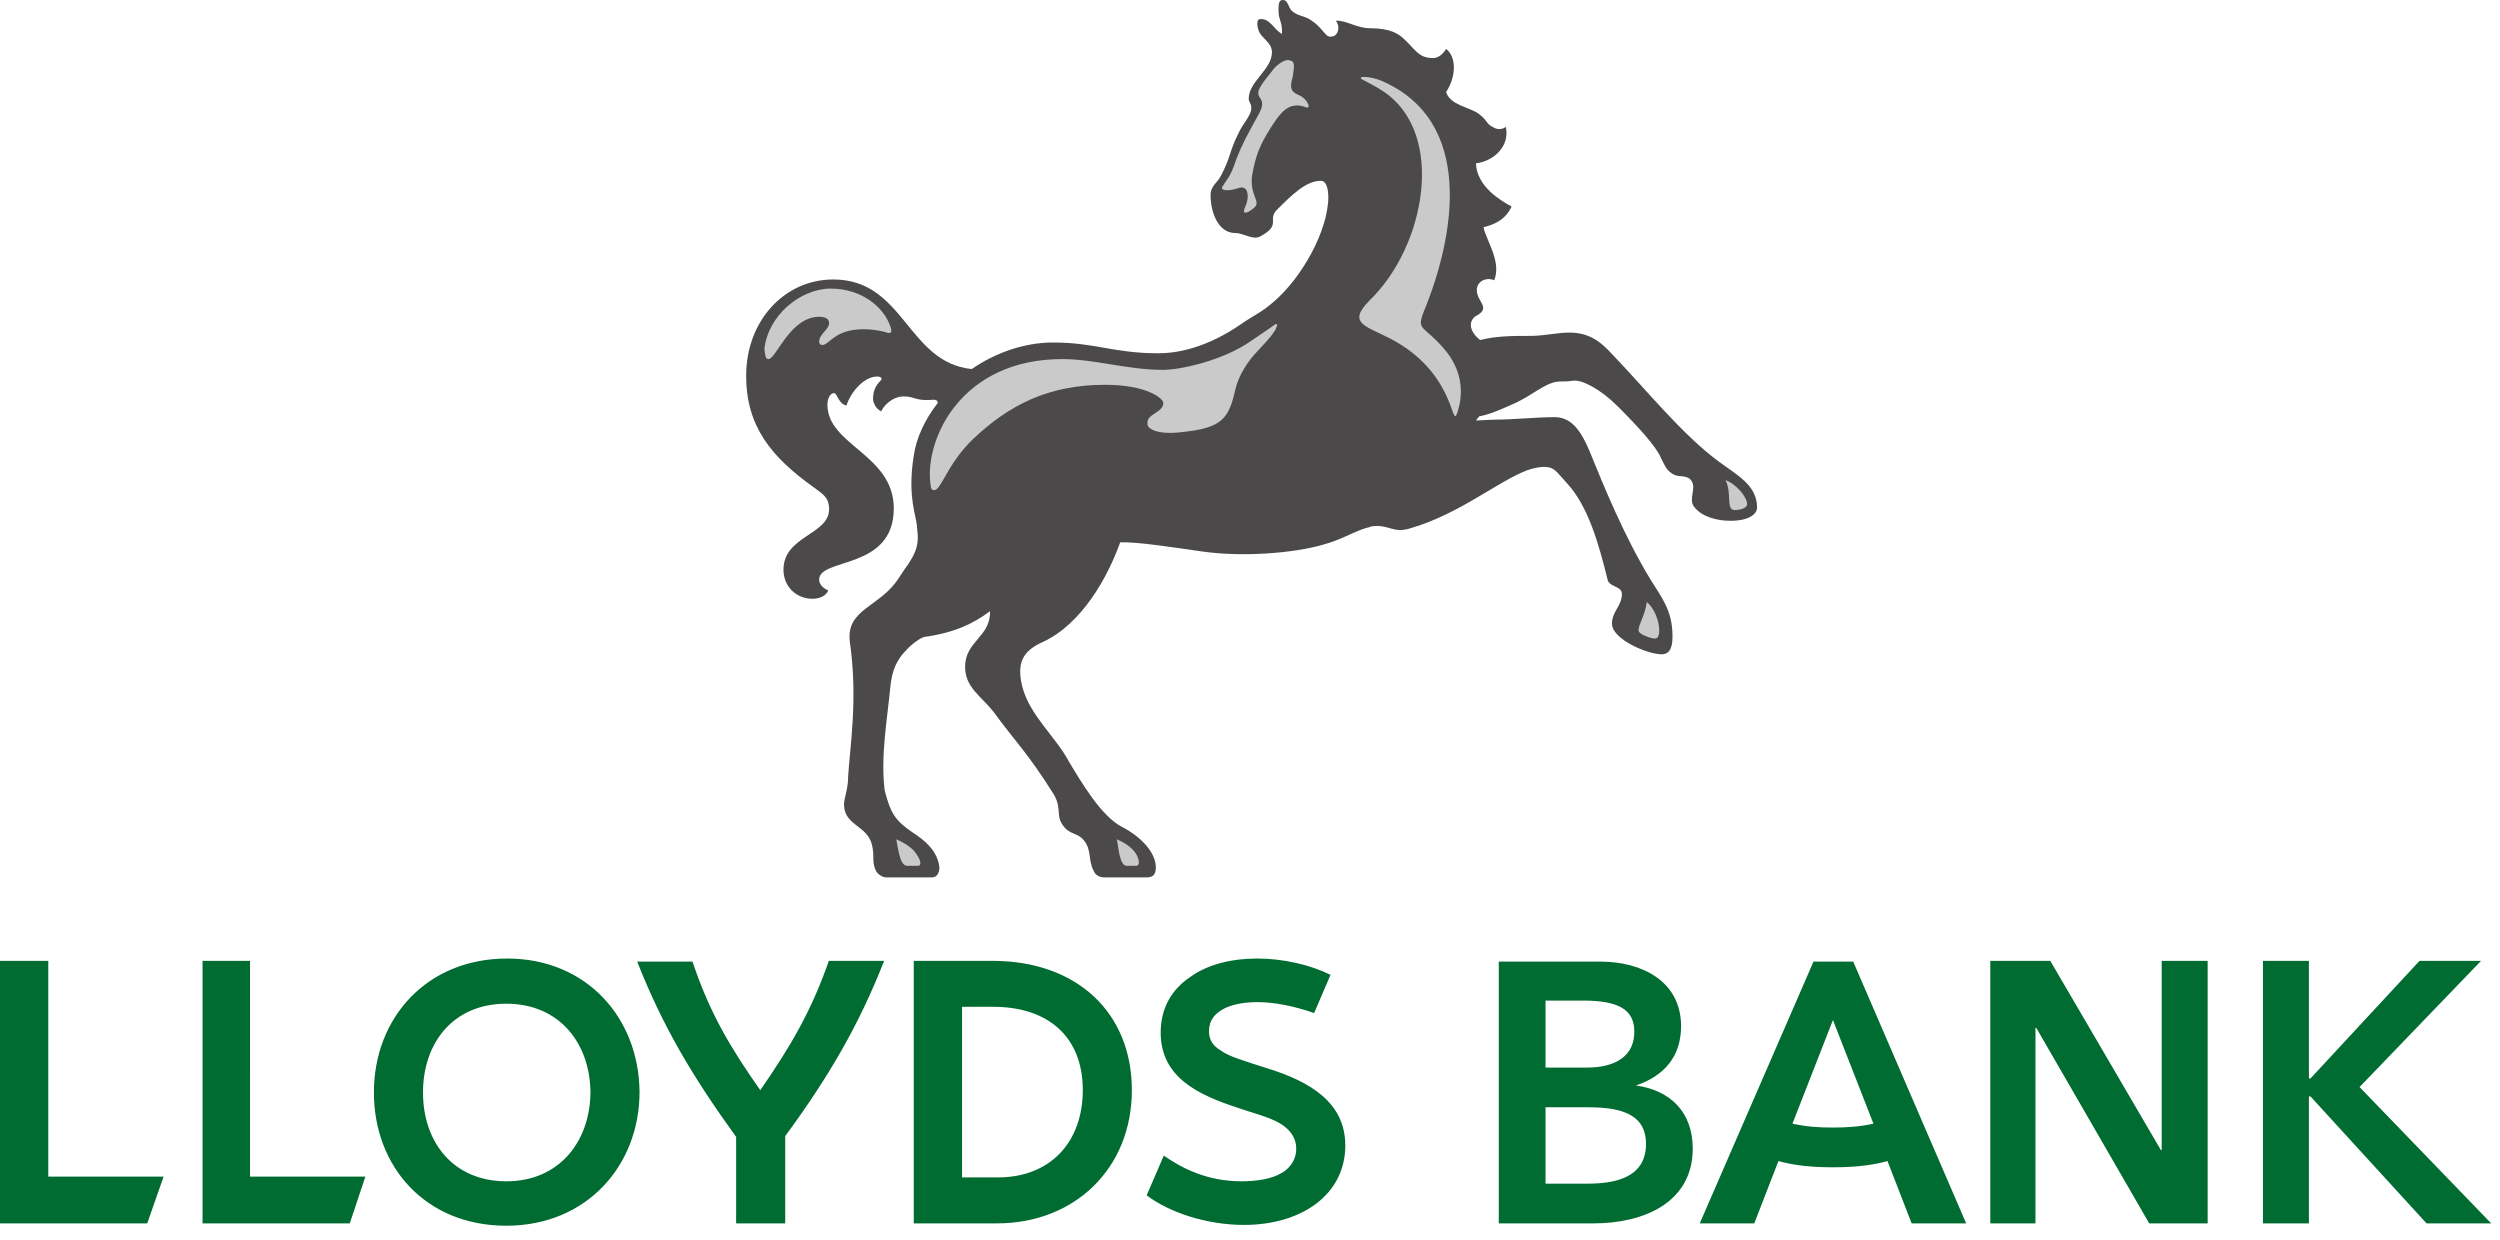 <svg width="129" height="64" fill="none" xmlns="http://www.w3.org/2000/svg"><path d="M88.654 23.792c.984.728 2.011 1.241 2.011 2.397 0 .342-.428.684-1.37.684-.727 0-1.497-.214-1.882-.727-.3-.385.128-.942-.128-1.327-.214-.342-.642-.17-.942-.342-.342-.214-.385-.342-.642-.856-.256-.599-1.155-1.583-2.225-2.653-.898-.898-1.84-1.37-2.268-1.326-.3.042-.385.042-.684.042-.77 0-1.413.728-2.525 1.198-.77.343-1.198.514-1.67.6l-.17.214.984-.043c.941 0 2.14-.129 3.08-.129.942 0 1.413.856 1.798 1.755.728 1.797 1.797 4.407 3.124 6.59.642 1.027 1.155 1.669 1.155 2.953 0 .385-.042.94-.556.94-.727 0-2.567-.77-2.567-1.582 0-.642.513-.899.513-1.54 0-.386-.599-.343-.727-.686-.471-1.925-1.027-3.85-2.097-5.006-.556-.6-.642-.856-1.198-.856-.3 0-.6.085-.856.171-1.498.556-3.51 2.268-6.034 2.995-.941.3-1.113-.256-2.097-.085h.086c-.813.171-1.412.642-2.525.941-1.498.428-4.108.642-6.205.343-1.497-.214-3.423-.514-4.236-.471-.642 1.797-1.968 4.194-3.98 5.135-1.07.47-1.37 1.113-1.07 2.31.386 1.498 1.712 2.568 2.397 3.852.642 1.07 1.669 2.824 2.738 3.38 1.07.557 1.755 1.37 1.755 2.098 0 .342-.128.513-.47.513h-2.183c-.343 0-.514-.214-.556-.342-.3-.557-.086-1.07-.514-1.584-.3-.342-.513-.256-.899-.556-.641-.642-.17-.984-.641-1.797-1.37-2.183-1.969-2.696-3.124-4.28-.642-.813-1.455-1.24-1.455-2.31 0-1.327 1.326-1.54 1.284-2.867-.856.642-1.84 1.112-3.381 1.326-.214.043-.727.428-.941.685-.514.514-.728 1.07-.814 1.84-.17 1.797-.513 3.594-.299 5.392.3 1.155.513 1.54 1.455 2.182.599.385 1.284.942 1.37 1.797 0 .214-.086.514-.386.514h-2.353c-.214 0-.428-.171-.514-.3-.257-.47-.085-.77-.214-1.326-.214-1.07-1.455-1.027-1.455-2.14 0-.342.214-.77.214-1.455.086-1.497.514-3.98.086-6.932-.214-1.712 1.583-1.797 2.524-3.295.557-.856.386-.514.728-1.113.342-.641.257-1.112.214-1.497 0-.514-.514-1.54-.171-3.68.128-.942.599-1.926 1.24-2.74 0-.042 0-.17-.213-.17-.942.085-.942-.171-1.54-.171-.6 0-1.07.513-1.156.77-.3-.129-.428-.47-.428-.642 0-.342.086-.642.385-.941.128-.129 0-.214-.171-.214-.728 0-1.412.898-1.584 1.497-.427-.085-.47-.642-.641-.642-.214 0-.343.3-.343.6 0 2.096 3.424 2.567 3.424 5.349 0 3.209-3.852 2.524-3.852 3.68 0 .214.172.428.471.556-.128.3-.47.428-.813.428-.856 0-1.498-.642-1.498-1.498 0-1.754 2.354-1.797 2.354-3.124 0-.642-.385-.813-.77-1.112-2.226-1.584-3.51-3.167-3.51-5.777 0-2.825 1.97-4.964 4.494-4.964 3.68 0 3.808 4.28 7.146 4.622 1.241-.856 2.739-1.37 4.194-1.37 2.182 0 3.124.556 5.434.556.942 0 2.482-.256 4.322-1.54.685-.47.985-.556 1.626-1.113 1.455-1.24 2.825-3.68 2.825-5.434v.085c0-.556-.129-.898-.385-.898-.77 0-1.498.727-2.268 1.497-.514.514.256.77-.856 1.37-.385.214-.856-.171-1.284-.171-.899 0-1.284-1.07-1.284-1.969 0-.47.343-.599.556-1.027.471-.899.428-1.24.856-2.097.257-.599.728-.984.685-1.412 0-.171-.128-.257-.128-.428 0-.898 1.198-1.497 1.198-2.396 0-.514-.556-.728-.685-1.113-.128-.385-.043-.513-.043-.513.043-.086.086-.086.172-.086.47 0 .641.514 1.07.77.042-.599-.172-.727-.172-1.155 0-.214-.043-.599.214-.599.3 0 .257.385.514.6.342.256.642.213.984.47.47.3.727.813.898.813.471.085.6-.514.343-.813.513-.043 1.07.385 1.754.385 1.07 0 1.455.3 1.67.47.684.6.812 1.07 1.582 1.07.386 0 .6-.342.685-.47.514.385.556 1.37 0 2.225.214.685 1.198.77 1.67 1.113.47.342.384.513.727.684.256.171.513.129.684 0 .214.942-.556 1.755-1.54 1.883.042 1.198 1.283 1.926 1.84 2.225-.343.728-.942.942-1.455 1.07.171.728.941 1.797.556 2.739-.342-.171-.898 0-.898.513 0 .6.77.899-.043 1.327-.343.214-.428.727.214 1.24.855-.213 1.668-.213 2.653-.213.599 0 1.37-.171 1.925-.171.985 0 1.584.385 2.311 1.198 1.84 1.925 3.51 4.022 5.392 5.434Z" fill="#4b494a"/><path d="M39.657 18.529c.385 0 1.113-2.183 2.61-2.183.428 0 .514.171.514.343 0 .3-.514.556-.514.941 0 .086.043.171.172.171.342 0 .641-.813 2.096-.813.386 0 .728.043 1.07.128.171.043.514.215.343-.256-.343-1.027-1.498-1.969-3.081-1.969-1.584 0-3.253 1.412-3.424 3.124.043.3.043.514.214.514ZM67.044 4.92c-.428-.17-.513-.384-.342-.94.085-.557.128-.814-.129-.856-.214-.086-.513.085-.813.385-.257.342-.684.813-.813 1.155-.128.47.428.385.043 1.155-.685 1.241-.856 1.541-1.198 2.397-.3.941-.514 1.07-.685 1.37-.214.256.257.299.77.128.557-.214.6.47.386.941-.172.342-.043.47.427.086.428-.343-.213-.6-.085-1.67.171-.94.342-1.497.941-2.438.514-.814.942-1.413 1.797-1.113.343.171.172-.385-.299-.6ZM85.402 32.95c.17 0 .214-.214.214-.428 0-.47-.257-1.156-.642-1.455-.086.685-.428 1.155-.428 1.455 0 .214.642.428.856.428ZM89.51 26.317c.256 0 .642-.086.642-.3 0-.385-.6-1.07-1.113-1.24.342.684 0 1.54.47 1.54ZM71.366 17.288c3.723 1.712 3.509 4.835 3.808 4.065.129-.342.642-1.883-.684-3.38-1.027-1.198-1.412-.899-1.027-1.883 1.626-3.937 2.653-9.885-2.225-11.94-.557-.213-1.028-.213-1.028-.128 0 .086.514.257 1.156.685 3.252 2.14 2.225 8.002-.728 10.827-.941.984-.47 1.198.728 1.754ZM58.614 44.675c.257 0 .128-.385.043-.556-.214-.386-.642-.642-1.027-.814.085.386.128 1.37.513 1.37h.47ZM47.36 44.675c.256 0 .085-.385-.043-.556-.214-.386-.685-.642-1.07-.814.086.386.171 1.37.556 1.37h.557ZM61.01 22.294c2.055-.214 2.397-.684 2.74-2.225.17-.727.684-1.498 1.155-1.968.3-.343.599-.6.898-1.07.086-.214.171-.342 0-.3-.214.171-.941.642-1.24.856-1.456 1.027-3.68 1.498-4.537 1.498-1.883 0-3.509-.556-5.22-.556-5.135 0-7.061 4.022-6.804 6.376.042.385.085.385.214.385.342 0 .684-1.37 1.968-2.61 1.883-1.798 3.937-2.825 6.847-2.825 2.097 0 2.995.685 2.995.942 0 .513-.898.556-.813 1.07-.043.213.428.598 1.797.427Z" fill="#cacaca"/><path d="M39.231 56.252c1.527-2.21 2.613-4.02 3.537-6.672h2.854c-1.326 3.376-2.894 6.03-5.105 9.044v4.502h-2.532v-4.462c-2.21-3.055-3.778-5.668-5.105-9.044h2.854c.884 2.653 1.97 4.462 3.497 6.632ZM65.398 55.127c-1.245-.402-1.969-.603-2.411-.924-.483-.282-.603-.644-.603-1.005 0-.563.321-.925.804-1.166.482-.241 1.125-.322 1.688-.322.884 0 1.89.201 2.934.563l.844-1.97c-1.045-.522-2.451-.843-3.778-.843-1.367 0-2.573.321-3.417.924-1.045.683-1.567 1.688-1.567 2.894 0 2.331 1.97 3.216 3.899 3.859.804.281 1.648.482 2.21.804.563.321.885.764.885 1.326 0 .643-.402 1.085-.804 1.286-.482.282-1.246.402-2.01.402-1.809 0-3.095-.683-4.02-1.326l-.884 2.05c1.166.884 3.095 1.527 5.025 1.527 2.974 0 5.225-1.567 5.225-4.1 0-2.21-1.809-3.296-4.02-3.979ZM51.49 60.754h-1.848v-8.803h1.608c2.813 0 4.622 1.528 4.622 4.301 0 2.653-1.648 4.502-4.381 4.502Zm-.28-11.174h-4.06v13.546h4.3c3.98 0 6.954-2.814 6.954-6.874 0-3.98-2.813-6.672-7.195-6.672ZM81.919 61.076h-2.17v-3.94h2.25c1.93 0 2.935.523 2.935 1.89 0 1.809-1.729 2.05-3.015 2.05Zm-2.17-9.446h1.929c1.809 0 2.653.442 2.653 1.608 0 1.165-.844 1.849-2.452 1.849h-2.13V51.63Zm4.662 4.381c1.447-.482 2.332-1.487 2.332-3.055 0-2.371-2.09-3.336-4.14-3.336h-5.266v13.506h4.903c2.533 0 5.105-1.045 5.105-3.859 0-1.89-1.165-3.015-2.934-3.256ZM113.915 49.58h-2.372v9.767h-.04l-5.708-9.767H102.7v13.546h2.331v-10.09h.04l5.829 10.09h3.015V49.58ZM121.753 56.092l6.27-6.512h-3.175l-5.628 6.07h-.08v-6.07h-2.371v13.546h2.371v-6.552h.08l5.99 6.552h3.336l-6.793-7.034ZM10.45 63.126h7.598l.804-2.412h-5.95V49.58h-2.451v13.546ZM0 63.126h7.597l.844-2.412H2.492V49.58H0v13.546ZM26.127 60.955c-2.733 0-4.3-2.01-4.3-4.582s1.567-4.582 4.3-4.582c2.774 0 4.341 2.09 4.341 4.622-.04 2.493-1.608 4.542-4.34 4.542Zm.04-11.495c-4.14 0-6.873 3.054-6.873 6.913 0 3.819 2.653 6.874 6.833 6.874 4.14 0 6.874-3.096 6.874-6.914-.04-3.819-2.734-6.873-6.834-6.873ZM94.58 60.232c1.005 0 1.97-.08 2.814-.322l1.246 3.216h2.814L95.626 49.62h-2.05l-5.869 13.506h2.814l1.246-3.216c.844.241 1.809.322 2.814.322Zm0-2.05c-.723 0-1.366-.04-2.09-.201l2.09-5.346 2.09 5.346c-.723.16-1.366.2-2.09.2Z" fill="#006C32"/></svg>
